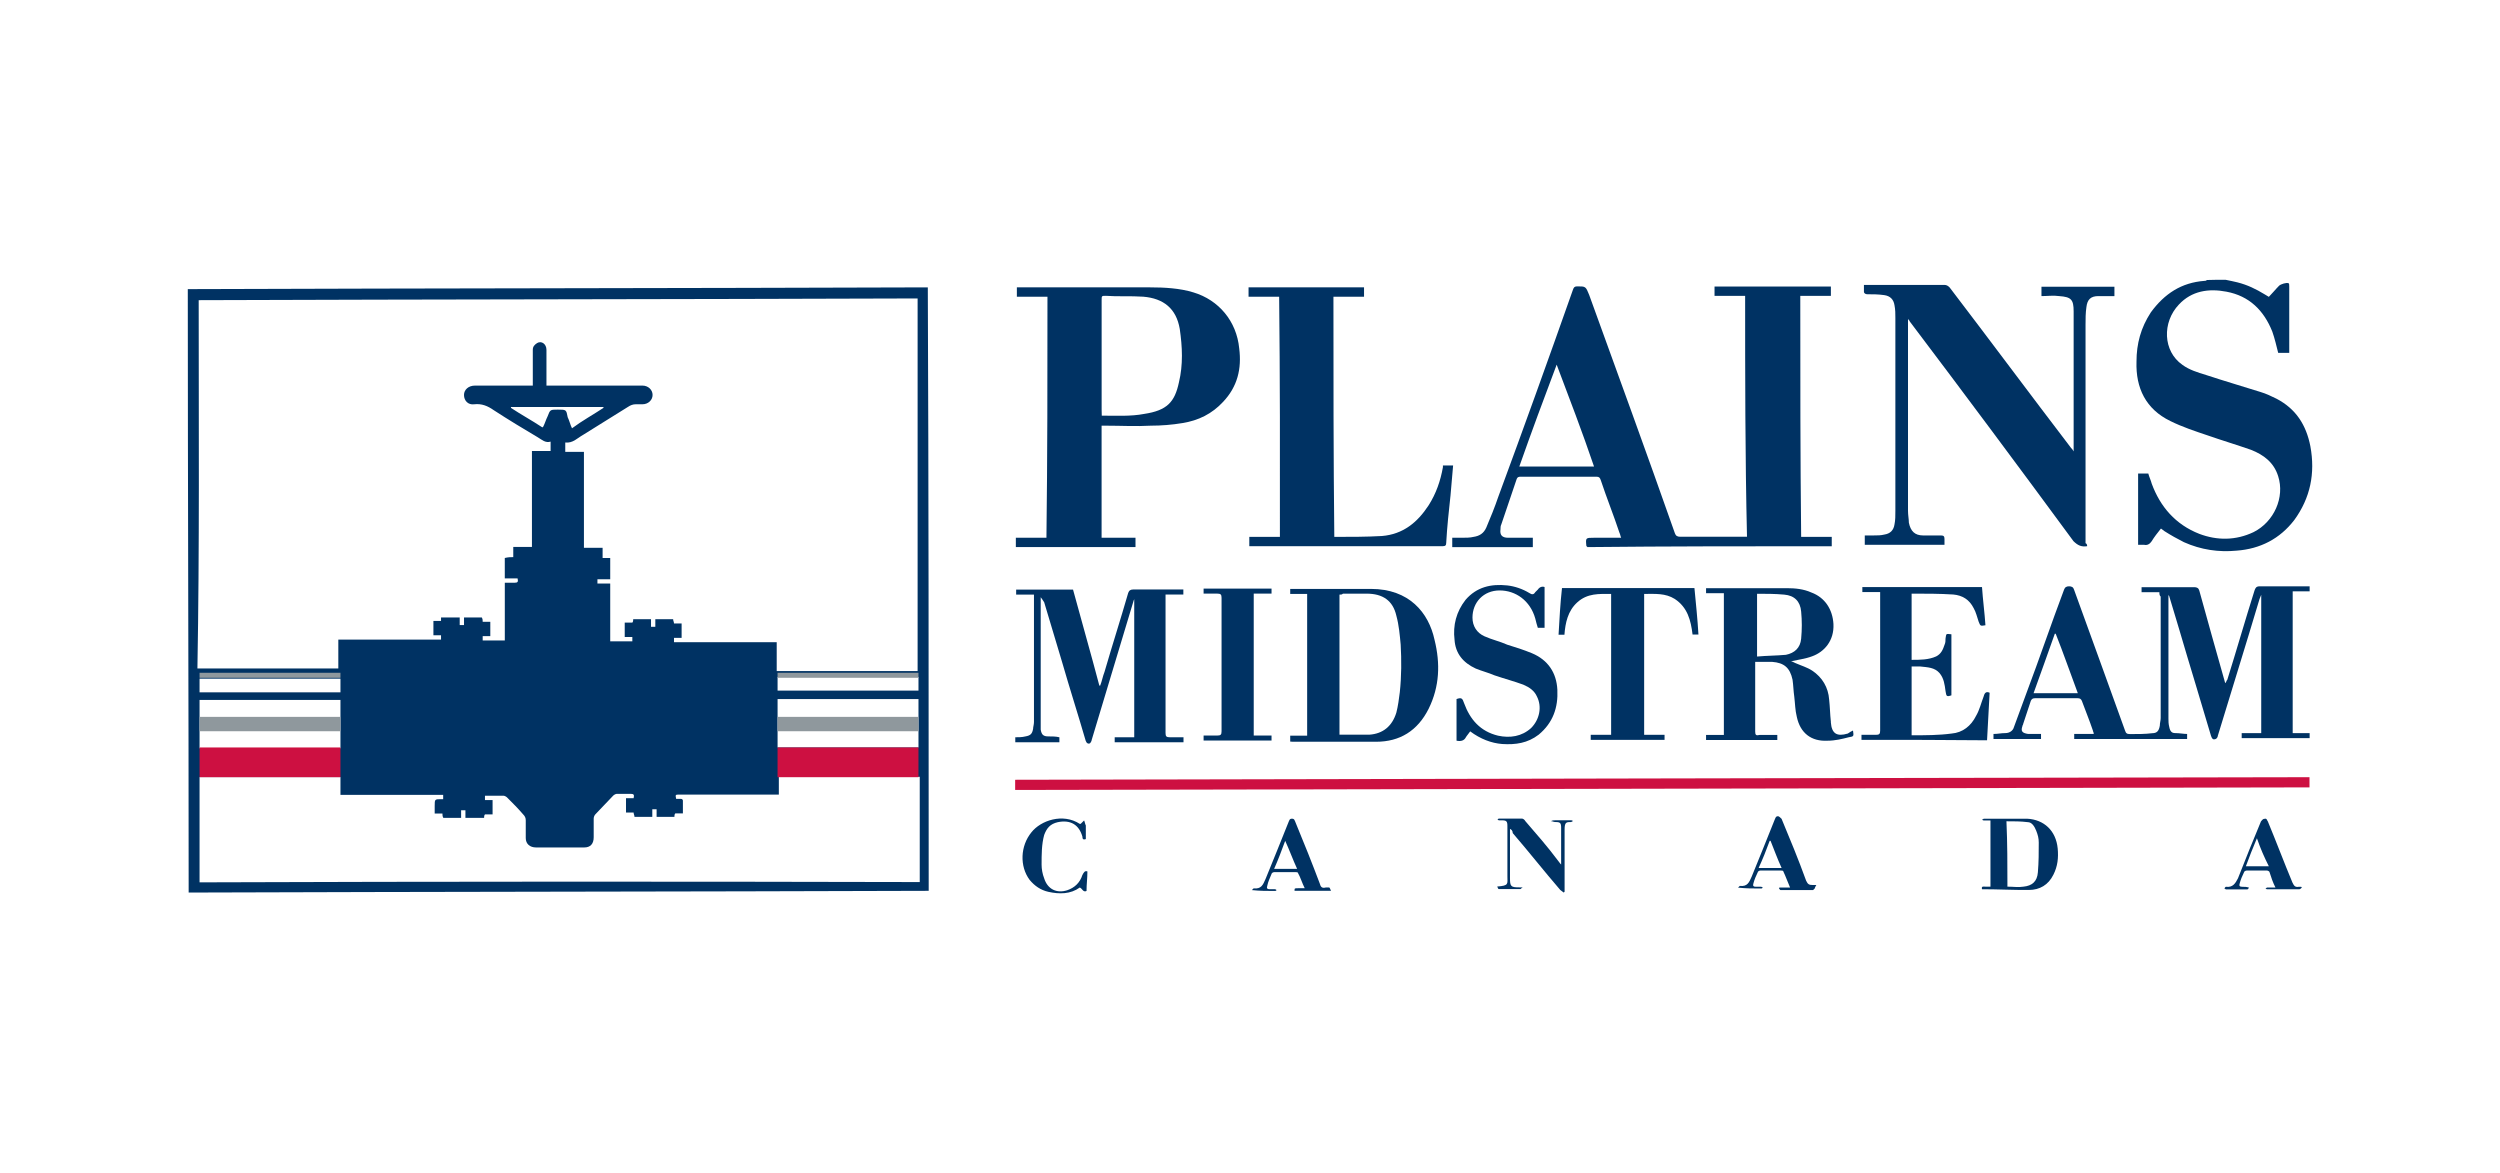 <?xml version="1.0" encoding="utf-8"?>
<!-- Generator: Adobe Illustrator 24.2.1, SVG Export Plug-In . SVG Version: 6.00 Build 0)  -->
<svg version="1.1" id="Layer_1" xmlns="http://www.w3.org/2000/svg" xmlns:xlink="http://www.w3.org/1999/xlink" x="0px" y="0px"
	 width="130px" height="61px" viewBox="0 0 130 61" style="enable-background:new 0 0 130 61;" xml:space="preserve">
<style type="text/css">
	.st0{fill:#003263;}
	.st1{fill:#CD1041;}
	.st2{fill:#8F989D;}
	.st3{fill:none;}
</style>
<g>
	<g>
		<path class="st0" d="M48.246,14.944c-0.09,0-0.179,0-0.261,0c-12.623,0.045-25.291,0.045-37.959,0.09c-0.09,0-0.179,0-0.261,0
			c0,10.457,0.045,20.922,0.045,31.379c12.84-0.045,25.687-0.045,38.482-0.09C48.291,35.865,48.291,25.408,48.246,14.944z
			 M47.761,35.91c-2.428,0-4.9,0-7.327,0c0-0.224,0-0.441,0-0.71c2.428,0,4.855,0,7.327,0C47.761,35.425,47.761,35.649,47.761,35.91
			z M47.761,38.868c-2.428,0-4.9,0-7.327,0c0-0.837,0-1.681,0-2.517c2.428,0,4.855,0,7.327,0
			C47.761,37.187,47.761,38.031,47.761,38.868z M10.332,15.609c12.444-0.045,24.895-0.045,37.384-0.09c0,6.446,0,12.929,0,19.375
			c-2.428,0-4.855,0-7.327,0c0-0.486,0-0.971,0-1.501c-1.763,0-3.533,0-5.341,0c0-0.09,0-0.134,0-0.224c0.134,0,0.261,0,0.396,0
			c0-0.261,0-0.53,0-0.747c-0.134,0-0.261,0-0.396,0c0-0.09-0.045-0.134-0.045-0.224c-0.306,0-0.62,0-0.926,0
			c0,0.134,0,0.261,0,0.396c-0.09,0-0.134,0-0.224,0c0-0.134,0-0.261,0-0.396c-0.306,0-0.62,0-0.926,0c0,0.045,0,0.134-0.045,0.179
			c-0.134,0-0.261,0-0.396,0c0,0.261,0,0.486,0,0.747c0.134,0,0.261,0,0.396,0c0,0.09,0,0.134,0,0.224c-0.396,0-0.747,0-1.15,0
			c0-1.016,0-1.987,0-3.003c-0.224,0-0.441,0-0.665,0c0-0.09,0-0.134,0-0.224c0.224,0,0.441,0,0.665,0c0-0.351,0-0.71,0-1.105
			c-0.134,0-0.261,0-0.396,0c0-0.179,0-0.351,0-0.53c-0.306,0-0.62,0-0.971,0c0-1.681,0-3.309,0-4.99c-0.306,0-0.665,0-0.971,0
			c0-0.179,0-0.306,0-0.486c0.396,0.045,0.62-0.224,0.926-0.396c0.792-0.486,1.546-0.971,2.338-1.457
			c0.134-0.09,0.261-0.134,0.396-0.134c0.134,0,0.224,0,0.351,0c0.306,0,0.53-0.224,0.53-0.486c0-0.261-0.224-0.486-0.53-0.486
			c-1.591,0-3.174,0-4.765,0c-0.09,0-0.134,0-0.224,0c0-0.09,0-0.179,0-0.224c0-0.53,0-1.105,0-1.636
			c0-0.306-0.261-0.486-0.486-0.351c-0.134,0.09-0.224,0.179-0.224,0.351c0,0.53,0,1.105,0,1.636c0,0.045,0,0.134,0,0.224
			c-0.09,0-0.134,0-0.224,0c-0.926,0-1.852,0-2.779,0c-0.351,0-0.575,0.224-0.575,0.486c0,0.306,0.224,0.53,0.53,0.486
			c0.396-0.045,0.71,0.09,1.016,0.306c0.747,0.486,1.546,0.971,2.293,1.412c0.224,0.134,0.396,0.306,0.665,0.224
			c0,0.179,0,0.306,0,0.486c-0.306,0-0.62,0-0.971,0c0,1.681,0,3.309,0,4.99c-0.306,0-0.62,0-0.971,0c0,0.179,0,0.351,0,0.53
			c-0.134,0-0.261,0-0.441,0.045c0,0.351,0,0.71,0,1.061c0.224,0,0.441,0,0.665,0c0.045,0.179,0,0.224-0.134,0.224
			c-0.179,0-0.306,0-0.53,0c0,1.016,0,1.987,0,3.003c-0.396,0-0.747,0-1.15,0c0-0.045,0-0.134,0-0.224c0.134,0,0.261,0,0.396,0
			c0-0.261,0-0.486,0-0.747c-0.134,0-0.261,0-0.396,0c0-0.09,0-0.134-0.045-0.224c-0.306,0-0.62,0-0.926,0c0,0.134,0,0.261,0,0.396
			c-0.09,0-0.134,0-0.224,0c0-0.134,0-0.261,0-0.396c-0.306,0-0.62,0-0.971,0c0,0.045,0,0.134,0,0.179c-0.134,0-0.261,0-0.396,0
			c0,0.261,0,0.486,0,0.747c0.134,0,0.261,0,0.396,0c0,0.09,0,0.134,0,0.224c-1.763,0-3.533,0-5.341,0c0,0.53,0,1.016,0,1.501
			c-2.472,0-4.9,0-7.327,0C10.377,28.493,10.332,22.055,10.332,15.609z M29.005,21.3c-0.396,0-0.396,0-0.53,0.351
			c-0.09,0.179-0.134,0.351-0.224,0.53c0,0,0,0-0.045,0.045c-0.53-0.351-1.105-0.665-1.636-1.016v-0.045c1.591,0,3.219,0,4.81,0
			v0.045c-0.53,0.351-1.105,0.665-1.636,1.061c-0.09-0.179-0.134-0.396-0.224-0.575C29.446,21.3,29.446,21.3,29.005,21.3z
			 M10.377,35.29c2.428,0,4.9,0,7.327,0c0,0.224,0,0.441,0,0.71c-2.428,0-4.9,0-7.327,0C10.377,35.731,10.377,35.514,10.377,35.29z
			 M10.377,36.396c2.472,0,4.9,0,7.327,0c0,0.837,0,1.681,0,2.517c-2.428,0-4.855,0-7.327,0
			C10.377,38.114,10.377,37.277,10.377,36.396z M10.377,45.882c0-1.808,0-3.66,0-5.475c2.428,0,4.9,0,7.327,0
			c0,0.306,0,0.62,0,0.926c1.763,0,3.533,0,5.341,0c0,0.09,0,0.134,0,0.224c-0.045,0-0.045,0-0.09,0c-0.351,0-0.351,0-0.351,0.351
			c0,0.134,0,0.261,0,0.396c0.09,0,0.134,0,0.179,0s0.134,0,0.224,0c0,0.09,0,0.134,0.045,0.224c0.306,0,0.62,0,0.926,0
			c0-0.134,0-0.261,0-0.396c0.09,0,0.134,0,0.224,0c0,0.134,0,0.261,0,0.396c0.306,0,0.62,0,0.971,0c0-0.045,0-0.134,0.045-0.179
			c0.134,0,0.224,0,0.396,0c0-0.261,0-0.486,0-0.747c-0.134,0-0.261,0-0.396,0c0-0.09,0-0.134,0-0.224c0.306,0,0.62,0,0.971,0
			c0.045,0,0.134,0.045,0.179,0.09c0.306,0.306,0.575,0.575,0.837,0.881c0.09,0.09,0.134,0.179,0.134,0.306c0,0.306,0,0.62,0,0.926
			c0,0.306,0.224,0.486,0.53,0.486c0.837,0,1.681,0,2.517,0c0.306,0,0.486-0.179,0.486-0.53c0-0.306,0-0.665,0-0.971
			c0-0.09,0.045-0.179,0.09-0.224c0.306-0.306,0.62-0.665,0.926-0.971c0.045-0.045,0.134-0.09,0.179-0.09c0.261,0,0.486,0,0.747,0
			c0.134,0,0.179,0.045,0.134,0.224c-0.134,0-0.261,0-0.396,0c0,0.261,0,0.486,0,0.747c0.134,0,0.261,0,0.396,0
			c0,0.09,0.045,0.134,0.045,0.224c0.306,0,0.62,0,0.926,0c0-0.134,0-0.261,0-0.396c0.09,0,0.134,0,0.224,0c0,0.134,0,0.261,0,0.396
			c0.306,0,0.62,0,0.926,0c0-0.045,0-0.134,0.045-0.179c0.134,0,0.261,0,0.396,0c0-0.224,0-0.441,0-0.665
			c0-0.045-0.045-0.09-0.09-0.09c-0.09,0-0.179,0-0.261,0c-0.045-0.224-0.045-0.224,0.179-0.224c1.636,0,3.264,0,4.9,0
			c0.09,0,0.134,0,0.261,0c0-0.306,0-0.62,0-0.926c2.472,0,4.9,0,7.327,0c0,1.808,0,3.623,0,5.475
			C35.317,45.837,22.866,45.837,10.377,45.882z"/>
		<path class="st0" d="M115.724,14.548c0.224,0.045,0.441,0.09,0.62,0.134c0.53,0.134,0.971,0.351,1.412,0.62
			c0.09,0.045,0.134,0.09,0.224,0.134c0.179-0.179,0.351-0.396,0.53-0.575c0.09-0.09,0.396-0.179,0.486-0.134
			c0.045,0,0.045,0.09,0.045,0.179c0,0.792,0,1.546,0,2.338c0,0.306,0,0.62,0,0.926c0,0.045,0,0.134,0,0.179
			c-0.224,0-0.396,0-0.575,0c-0.09-0.351-0.179-0.747-0.306-1.105c-0.441-1.105-1.195-1.852-2.383-2.076
			c-0.926-0.179-1.808-0.045-2.472,0.665c-0.881,0.926-0.837,2.428,0.179,3.137c0.351,0.261,0.792,0.396,1.232,0.53
			c0.926,0.306,1.852,0.575,2.823,0.881c0.306,0.09,0.575,0.224,0.837,0.351c1.016,0.53,1.546,1.367,1.763,2.472
			c0.261,1.412,0,2.689-0.837,3.839c-0.747,0.971-1.763,1.501-3.003,1.591c-0.926,0.09-1.852-0.045-2.734-0.441
			c-0.351-0.179-0.665-0.351-1.016-0.575c-0.045-0.045-0.134-0.09-0.179-0.134c-0.179,0.224-0.351,0.441-0.486,0.665
			c-0.09,0.134-0.224,0.224-0.396,0.179c-0.09,0-0.179,0-0.306,0c0-1.232,0-2.472,0-3.705c0.179,0,0.351,0,0.53,0
			c0.045,0.179,0.134,0.351,0.179,0.53c0.441,1.195,1.232,2.121,2.472,2.607c0.926,0.351,1.897,0.351,2.823-0.09
			c1.061-0.53,1.636-1.808,1.277-2.913c-0.224-0.71-0.747-1.105-1.412-1.367c-0.747-0.261-1.501-0.486-2.248-0.747
			c-0.665-0.224-1.322-0.441-1.942-0.747c-1.277-0.62-1.808-1.718-1.763-3.092c0-0.926,0.224-1.763,0.747-2.562
			c0.71-0.971,1.591-1.546,2.779-1.636c0.045,0,0.09,0,0.134-0.045C115.112,14.548,115.418,14.548,115.724,14.548z"/>
		<path class="st0" d="M90.747,15.384c-0.53,0-1.061,0-1.591,0c0-0.179,0-0.306,0-0.486c1.987,0,4.018,0,6.05,0
			c0,0.134,0,0.306,0,0.486c-0.53,0-1.061,0-1.591,0c0,4.19,0,8.343,0.045,12.534c0.53,0,1.061,0,1.591,0c0,0.179,0,0.306,0,0.486
			c-4.235,0-8.515,0-12.713,0.045c0-0.045-0.045-0.045-0.045-0.045c-0.045-0.441-0.045-0.441,0.396-0.441s0.926,0,1.412,0
			c-0.045-0.09-0.045-0.179-0.09-0.261c-0.306-0.926-0.665-1.808-0.971-2.734c-0.045-0.134-0.09-0.179-0.224-0.179
			c-1.322,0-2.652,0-3.929,0c-0.09,0-0.179,0-0.224,0.134c-0.261,0.792-0.53,1.546-0.792,2.338c-0.045,0.09-0.045,0.179-0.045,0.261
			c-0.045,0.306,0.09,0.441,0.396,0.441c0.351,0,0.71,0,1.061,0c0.045,0,0.134,0,0.224,0c0,0.179,0,0.306,0,0.486
			c-1.412,0-2.779,0-4.19,0c0-0.134,0-0.306,0-0.486c0.179,0,0.351,0,0.486,0c0.224,0,0.441,0,0.62-0.045
			c0.306-0.045,0.53-0.179,0.665-0.486c0.224-0.53,0.441-1.061,0.62-1.591c1.322-3.578,2.607-7.148,3.884-10.771
			c0.045-0.134,0.09-0.179,0.224-0.179c0.441,0,0.441,0,0.62,0.441c1.501,4.145,3.003,8.254,4.459,12.399
			c0.045,0.134,0.134,0.179,0.261,0.179c1.105,0,2.166,0,3.264,0c0.045,0,0.134,0,0.224,0
			C90.747,23.728,90.747,19.537,90.747,15.384z M80.947,18.962C80.947,18.962,80.902,18.962,80.947,18.962
			c-0.665,1.763-1.322,3.533-1.942,5.296c1.322,0,2.607,0,3.884,0C82.276,22.45,81.612,20.725,80.947,18.962z"/>
		<path class="st0" d="M54.468,15.429c-0.53,0-1.061,0-1.591,0c0-0.179,0-0.306,0-0.486c0.045,0,0.134,0,0.179,0
			c2.248,0,4.504,0,6.752,0c0.747,0,1.546,0.045,2.248,0.261c1.322,0.396,2.248,1.501,2.383,2.913
			c0.134,1.061-0.09,1.987-0.837,2.779c-0.575,0.62-1.277,0.971-2.121,1.105c-0.53,0.09-1.105,0.134-1.636,0.134
			c-0.792,0.045-1.546,0-2.338,0c-0.045,0-0.134,0-0.224,0c0,1.942,0,3.884,0,5.826c0.575,0,1.195,0,1.763,0
			c0,0.179,0,0.306,0,0.486c-2.076,0-4.145,0-6.222,0c0-0.134,0-0.306,0-0.486c0.53,0,1.061,0,1.591,0
			C54.468,23.772,54.468,19.627,54.468,15.429z M57.292,21.614c0.747,0,1.501,0.045,2.203-0.09c1.195-0.179,1.591-0.62,1.808-1.636
			c0.224-0.926,0.179-1.852,0.045-2.779c-0.179-1.061-0.837-1.591-1.897-1.681c-0.665-0.045-1.322,0-1.942-0.045
			c-0.224,0-0.224,0-0.224,0.224c0,1.897,0,3.794,0,5.692C57.292,21.435,57.292,21.479,57.292,21.614z"/>
		<path class="st0" d="M108.531,28.403c-0.306,0.045-0.486-0.045-0.71-0.261c-2.823-3.839-5.647-7.634-8.515-11.428
			c0-0.045-0.045-0.045-0.09-0.134c0,0.09,0,0.134,0,0.179c0,3.264,0,6.528,0,9.8c0,0.224,0.045,0.441,0.045,0.62
			c0.09,0.441,0.306,0.665,0.747,0.665c0.306,0,0.62,0,0.926,0c0.134,0,0.179,0.045,0.179,0.179c0,0.09,0,0.179,0,0.306
			c-1.367,0-2.779,0-4.145,0c0-0.134,0-0.306,0-0.486c0.179,0,0.306,0,0.486,0c0.179,0,0.351,0,0.53-0.045
			c0.306-0.045,0.485-0.224,0.53-0.53c0.045-0.224,0.045-0.441,0.045-0.71c0-3.354,0-6.663,0-10.016c0-0.224,0-0.441-0.045-0.665
			c-0.045-0.306-0.224-0.486-0.53-0.53c-0.306-0.045-0.62-0.045-0.881-0.045c-0.09,0-0.179-0.045-0.179-0.134s0-0.224,0-0.351
			c0.09,0,0.134,0,0.179,0c1.322,0,2.689,0,4.019,0c0.09,0,0.179,0.045,0.261,0.134c2.121,2.779,4.19,5.565,6.312,8.343
			c0.045,0.045,0.09,0.09,0.134,0.179c0-0.134,0-0.179,0-0.224c0-2.338,0-4.721,0-7.059c0-0.62-0.134-0.747-0.747-0.792
			c-0.306-0.045-0.62,0-0.926,0c0-0.179,0-0.306,0-0.486c1.277,0,2.517,0,3.794,0c0,0.134,0,0.306,0,0.486c-0.134,0-0.224,0-0.351,0
			c-0.179,0-0.306,0-0.486,0c-0.396,0-0.575,0.179-0.62,0.575c-0.045,0.306-0.045,0.62-0.045,0.926c0,3.794,0,7.589,0,11.346
			C108.531,28.276,108.531,28.366,108.531,28.403z"/>
		<path class="st0" d="M66.516,15.429c-0.53,0-1.061,0-1.591,0c0-0.179,0-0.306,0-0.486c1.987,0,4.018,0,6.005,0
			c0,0.134,0,0.306,0,0.486c-0.53,0-1.061,0-1.591,0c0,4.19,0,8.343,0.045,12.489h0.045c0.792,0,1.636,0,2.428-0.045
			c1.105-0.09,1.852-0.71,2.428-1.591c0.396-0.62,0.62-1.277,0.747-1.987c0-0.045,0-0.045,0-0.09c0.179,0,0.351,0,0.53,0
			c-0.045,0.53-0.09,1.016-0.134,1.546c-0.09,0.837-0.179,1.636-0.224,2.472c0,0.134-0.045,0.179-0.179,0.179
			c-3.309,0-6.618,0-9.927,0c-0.045,0-0.09,0-0.134,0c0-0.134,0-0.306,0-0.486c0.53,0,1.061,0,1.591,0
			C66.561,23.772,66.561,19.582,66.516,15.429z"/>
		<path class="st0" d="M112.288,30.794c-0.306,0-0.62,0-0.926,0c0-0.09,0-0.179,0-0.261c0.09,0,0.134,0,0.179,0
			c0.837,0,1.681,0,2.562,0c0.134,0,0.224,0.045,0.261,0.179c0.441,1.591,0.881,3.174,1.322,4.721c0,0,0,0.045,0.045,0.09
			c0.045-0.09,0.045-0.134,0.09-0.179c0.485-1.546,0.926-3.092,1.412-4.631c0.045-0.134,0.09-0.224,0.261-0.224
			c0.792,0,1.591,0,2.383,0c0.045,0,0.134,0,0.224,0c0,0.09,0,0.179,0,0.261c-0.306,0-0.575,0-0.881,0c0,2.472,0,4.9,0,7.372
			c0.306,0,0.575,0,0.881,0c0,0.09,0,0.179,0,0.261c-1.195,0-2.338,0-3.533,0c0-0.09,0-0.179,0-0.261c0.351,0,0.665,0,1.016,0
			c0-2.428,0-4.81,0-7.193l0,0c-0.045,0.09-0.045,0.134-0.09,0.224c-0.71,2.383-1.457,4.765-2.166,7.103
			c0,0.09-0.09,0.179-0.134,0.179c-0.134,0.045-0.179-0.045-0.224-0.179c-0.53-1.808-1.105-3.66-1.636-5.475
			c-0.179-0.575-0.351-1.195-0.53-1.763c0-0.045-0.045-0.045-0.045-0.09c0,0.045,0,0.09,0,0.134c0,2.121,0,4.19,0,6.312
			c0,0.134,0,0.261,0.045,0.441c0.045,0.224,0.134,0.306,0.306,0.306c0.224,0,0.441,0.045,0.62,0.045c0,0.09,0,0.179,0,0.261
			c-1.942,0-3.884,0-5.871,0c0-0.09,0-0.179,0-0.261c0.351,0,0.665,0,1.016,0c0-0.09-0.045-0.134-0.045-0.179
			c-0.179-0.53-0.396-1.061-0.575-1.546c-0.045-0.09-0.09-0.134-0.224-0.134c-0.747,0-1.457,0-2.203,0
			c-0.134,0-0.179,0.045-0.224,0.134c-0.134,0.396-0.261,0.792-0.396,1.195c0,0.045-0.045,0.09-0.045,0.134
			c-0.09,0.261,0,0.351,0.306,0.396c0.224,0,0.441,0,0.665,0c0,0.09,0,0.179,0,0.261c-0.837,0-1.636,0-2.472,0
			c0-0.09,0-0.179,0-0.261c0.224,0,0.396-0.045,0.62-0.045s0.396-0.134,0.441-0.306c0.224-0.62,0.441-1.195,0.665-1.808
			c0.665-1.763,1.277-3.578,1.942-5.341c0.045-0.134,0.134-0.179,0.261-0.179c0.134,0,0.224,0.045,0.261,0.179
			c0.881,2.428,1.763,4.855,2.652,7.327c0.045,0.134,0.09,0.179,0.261,0.179c0.396,0,0.792,0,1.15-0.045
			c0.261,0,0.351-0.134,0.396-0.396c0-0.134,0.045-0.261,0.045-0.396c0-2.121,0-4.235,0-6.312
			C112.288,30.965,112.288,30.876,112.288,30.794z M108.046,36.045c-0.396-1.061-0.747-2.076-1.15-3.092h-0.045
			c-0.351,1.016-0.747,2.076-1.105,3.092C106.544,36.045,107.254,36.045,108.046,36.045z"/>
		<path class="st1" d="M120.094,40.414c0,0.179,0,0.351,0,0.53c-22.423,0.045-44.883,0.09-67.306,0.134c0-0.179,0-0.351,0-0.53
			C75.211,40.496,97.678,40.459,120.094,40.414z"/>
		<path class="st0" d="M54.117,31.055c0,0.045,0,0.09,0,0.179c0,2.076,0,4.145,0,6.267c0,0.134,0,0.261,0,0.441
			c0.045,0.261,0.134,0.351,0.396,0.351c0.179,0,0.396,0,0.575,0.045c0,0.09,0,0.179,0,0.261c-0.747,0-1.546,0-2.293,0
			c0-0.09,0-0.179,0-0.261c0.179,0,0.351,0,0.53-0.045c0.261-0.045,0.351-0.134,0.396-0.396c0-0.09,0.045-0.224,0.045-0.351
			c0-2.166,0-4.28,0-6.446c0-0.045,0-0.134,0-0.179c-0.306,0-0.62,0-0.926,0c0-0.09,0-0.179,0-0.261c0.971,0,1.942,0,2.958,0
			c0.441,1.636,0.926,3.309,1.367,4.99h0.045c0.09-0.224,0.134-0.486,0.224-0.71c0.396-1.367,0.837-2.734,1.232-4.108
			c0.045-0.134,0.134-0.179,0.261-0.179c0.792,0,1.591,0,2.383,0c0.045,0,0.134,0,0.224,0c0,0.09,0,0.179,0,0.261
			c-0.306,0-0.62,0-0.926,0c0,0.09,0,0.134,0,0.224c0,2.338,0,4.631,0,6.976c0,0.179,0.045,0.224,0.224,0.224
			c0.224,0,0.486,0,0.71,0c0,0.09,0,0.179,0,0.261c-1.195,0-2.383,0-3.578,0c0-0.09,0-0.179,0-0.261c0.351,0,0.665,0,1.016,0
			c0-2.428,0-4.81,0-7.193l0,0c0,0.045-0.045,0.09-0.045,0.134c-0.71,2.383-1.457,4.81-2.166,7.193c0,0.045-0.045,0.134-0.09,0.179
			c-0.09,0.045-0.179,0-0.224-0.134c-0.396-1.367-0.837-2.734-1.232-4.108c-0.306-1.016-0.62-2.076-0.926-3.092
			C54.207,31.19,54.162,31.1,54.117,31.055C54.162,31.055,54.162,31.055,54.117,31.055z"/>
		<path class="st0" d="M96.356,37.987c0.045,0.306,0.045,0.306-0.224,0.351c-0.351,0.09-0.71,0.179-1.105,0.179
			c-0.837,0.045-1.412-0.396-1.591-1.232c-0.09-0.351-0.09-0.71-0.134-1.061c-0.045-0.306-0.045-0.575-0.09-0.881
			c-0.134-0.62-0.441-0.881-1.061-0.926c-0.261,0-0.575,0-0.881,0c0,0.045,0,0.134,0,0.179c0,1.15,0,2.293,0,3.443
			c0,0.179,0.045,0.224,0.224,0.179c0.306,0,0.62,0,0.926,0c0,0.09,0,0.179,0,0.261c-1.232,0-2.472,0-3.705,0
			c0-0.09,0-0.179,0-0.261c0.306,0,0.62,0,0.926,0c0-2.472,0-4.9,0-7.372c-0.306,0-0.62,0-0.926,0c0-0.09,0-0.179,0-0.261
			c0.045,0,0.09,0,0.134,0c1.367,0,2.689,0,4.063,0c0.441,0,0.881,0.045,1.277,0.224c0.71,0.261,1.105,0.881,1.15,1.636
			c0.045,0.881-0.485,1.457-1.105,1.681c-0.351,0.134-0.747,0.179-1.105,0.261c0.045,0,0.134,0.045,0.224,0.09
			c0.306,0.134,0.62,0.224,0.881,0.396c0.53,0.351,0.837,0.881,0.881,1.501c0.045,0.396,0.045,0.747,0.09,1.15v0.045
			c0.045,0.575,0.306,0.747,0.881,0.575C96.177,38.076,96.267,38.031,96.356,37.987z M91.367,30.876c0,1.105,0,2.166,0,3.264
			c0.486-0.045,1.016-0.045,1.501-0.09c0.441-0.09,0.747-0.351,0.792-0.837c0.045-0.486,0.045-0.926,0-1.412
			c-0.045-0.53-0.351-0.837-0.881-0.881C92.293,30.876,91.852,30.876,91.367,30.876z"/>
		<path class="st0" d="M67.091,38.562c0-0.09,0-0.179,0-0.306c0.306,0,0.575,0,0.881,0c0-2.472,0-4.9,0-7.372
			c-0.306,0-0.575,0-0.881,0c0-0.09,0-0.179,0-0.261c0.045,0,0.09,0,0.134,0c1.367,0,2.689,0,4.063,0
			c1.987,0,3.003,1.232,3.309,2.652c0.306,1.232,0.261,2.428-0.306,3.578c-0.575,1.15-1.501,1.718-2.734,1.718
			c-1.457,0-2.913,0-4.325,0C67.136,38.562,67.136,38.562,67.091,38.562z M69.653,30.921c0,2.472,0,4.855,0,7.283
			c0.045,0,0.045,0,0.045,0c0.486,0,1.016,0,1.501,0c0.71-0.045,1.195-0.441,1.412-1.15c0.09-0.351,0.134-0.71,0.179-1.061
			c0.09-0.837,0.09-1.681,0.045-2.472c-0.045-0.486-0.09-1.016-0.224-1.501c-0.179-0.792-0.71-1.15-1.546-1.15
			c-0.396,0-0.837,0-1.232,0C69.78,30.921,69.743,30.921,69.653,30.921z"/>
		<path class="st0" d="M96.797,38.472c0-0.09,0-0.179,0-0.261c0.261,0,0.486,0,0.747,0c0.179,0,0.224-0.045,0.224-0.224
			c0-2.338,0-4.631,0-6.976c0-0.045,0-0.134,0-0.224c-0.306,0-0.62,0-0.926,0c0-0.09,0-0.179,0-0.261c2.076,0,4.145,0,6.222,0
			c0.045,0.665,0.134,1.322,0.179,1.987c-0.261,0.045-0.261,0.045-0.351-0.179c-0.09-0.261-0.134-0.486-0.261-0.71
			c-0.224-0.441-0.575-0.665-1.061-0.71c-0.71-0.045-1.412-0.045-2.166-0.045c0,1.15,0,2.293,0,3.443c0.441,0,0.881,0,1.277-0.179
			c0.261-0.134,0.351-0.351,0.441-0.62c0.045-0.09,0.045-0.224,0.045-0.306c0.045-0.261,0-0.261,0.306-0.224
			c0,1.061,0,2.121,0,3.174c-0.261,0.09-0.261,0.045-0.306-0.224c-0.045-0.351-0.09-0.665-0.306-0.926
			c-0.261-0.306-0.62-0.306-1.016-0.351c-0.134,0-0.306,0-0.441,0c0,1.195,0,2.383,0,3.578h0.045c0.665,0,1.367,0,2.032-0.09
			c0.575-0.045,1.016-0.396,1.277-0.926c0.179-0.306,0.261-0.665,0.396-1.016c0.045-0.179,0.134-0.261,0.306-0.179
			c-0.045,0.792-0.09,1.636-0.134,2.472C101.166,38.472,99,38.472,96.797,38.472z"/>
		<path class="st0" d="M88.319,32.997c-0.134,0-0.224,0-0.306,0c-0.09-0.747-0.261-1.412-0.926-1.852
			c-0.486-0.306-1.016-0.261-1.591-0.261c0,2.472,0,4.9,0,7.327c0.351,0,0.71,0,1.061,0c0,0.09,0,0.179,0,0.261
			c-1.277,0-2.562,0-3.839,0c0-0.09,0-0.179,0-0.261c0.351,0,0.71,0,1.061,0c0-2.472,0-4.9,0-7.327c-0.62,0-1.232-0.045-1.763,0.441
			c-0.486,0.441-0.62,1.061-0.665,1.681c-0.09,0-0.224,0-0.306,0c0.045-0.792,0.09-1.636,0.179-2.428c2.293,0,4.594,0,6.887,0
			C88.185,31.361,88.274,32.205,88.319,32.997z"/>
		<path class="st0" d="M76.45,38.031c-0.09,0.134-0.179,0.224-0.224,0.306c-0.09,0.179-0.261,0.224-0.486,0.179
			c0-0.71,0-1.412,0-2.166c0.261-0.09,0.306-0.045,0.396,0.224c0.306,0.837,0.837,1.457,1.763,1.681
			c0.62,0.134,1.232,0.045,1.718-0.396c0.441-0.441,0.575-1.105,0.306-1.636c-0.134-0.306-0.396-0.486-0.71-0.62
			c-0.486-0.179-0.971-0.306-1.501-0.486c-0.306-0.134-0.665-0.224-0.971-0.351c-0.665-0.306-1.061-0.792-1.105-1.501
			c-0.09-0.747,0.09-1.457,0.575-2.076c0.575-0.665,1.322-0.837,2.166-0.747c0.396,0.045,0.792,0.179,1.15,0.396
			c0.134,0.09,0.224,0.09,0.306-0.045c0.045-0.045,0.09-0.09,0.134-0.134c0.09-0.134,0.224-0.179,0.351-0.134
			c0,0.71,0,1.412,0,2.121c-0.134,0-0.224,0-0.351,0c-0.045-0.134-0.09-0.306-0.134-0.486c-0.261-0.926-1.016-1.457-1.852-1.457
			s-1.412,0.62-1.412,1.412c0,0.441,0.224,0.792,0.62,0.971c0.396,0.179,0.792,0.261,1.195,0.441
			c0.441,0.134,0.837,0.261,1.277,0.441c0.837,0.351,1.277,1.016,1.322,1.897c0.045,0.926-0.224,1.718-0.971,2.338
			c-0.575,0.441-1.195,0.53-1.897,0.486C77.548,38.644,76.981,38.427,76.45,38.031z"/>
		<path class="st0" d="M65.194,38.248c0.306,0,0.62,0,0.926,0c0,0.09,0,0.179,0,0.261c-1.195,0-2.338,0-3.533,0
			c0-0.09,0-0.179,0-0.261c0.224,0,0.486,0,0.71,0c0.179,0,0.224-0.045,0.224-0.224c0-2.293,0-4.631,0-6.932
			c0-0.179-0.045-0.224-0.224-0.224c-0.224,0-0.486,0-0.71,0c0-0.09,0-0.179,0-0.261c1.195,0,2.338,0,3.533,0
			c0,0.09,0,0.179,0,0.261c-0.306,0-0.62,0-0.926,0C65.194,33.348,65.194,35.776,65.194,38.248z"/>
		<path class="st0" d="M103.064,46.24c-0.045-0.179,0.09-0.134,0.179-0.134c0.09,0,0.179,0,0.261,0c0-1.15,0-2.293,0-3.443
			c-0.09,0-0.224,0-0.351,0c-0.045,0-0.09-0.045-0.09-0.045c0.045,0,0.09-0.045,0.09-0.045c0.224,0,0.396,0,0.62,0
			c0.53,0,1.105,0,1.636,0c0.881,0.045,1.501,0.62,1.591,1.546c0.045,0.486,0,0.926-0.224,1.367c-0.261,0.53-0.71,0.792-1.277,0.792
			C104.692,46.285,103.9,46.24,103.064,46.24z M104.386,46.106c0.306,0,0.575,0.045,0.837,0c0.441-0.045,0.71-0.261,0.747-0.747
			c0.045-0.53,0.045-1.061,0.045-1.546c0-0.224-0.045-0.396-0.134-0.62c-0.09-0.224-0.224-0.441-0.441-0.441
			c-0.351-0.045-0.71-0.045-1.105-0.045C104.386,43.857,104.386,44.955,104.386,46.106z"/>
		<path class="st0" d="M78.519,43.103c0,0.09,0,0.179,0,0.261c0,0.747,0,1.546,0,2.293c0,0.441,0.045,0.486,0.486,0.486
			c0.045,0,0.09,0,0.179,0c-0.09,0.045-0.09,0.09-0.134,0.09c-0.351,0-0.747,0-1.105,0c-0.045,0-0.045-0.045-0.09-0.134
			c0.62-0.045,0.53-0.134,0.53-0.53c0-0.881,0-1.718,0-2.607c0-0.261-0.045-0.306-0.306-0.306c-0.045,0-0.09,0-0.134,0
			s-0.045-0.045-0.09-0.045c0.045,0,0.045-0.045,0.09-0.045c0.396,0,0.792,0,1.195,0c0.045,0,0.134,0.045,0.179,0.134
			c0.575,0.665,1.15,1.322,1.681,2.032c0.045,0.045,0.09,0.134,0.179,0.224c0-0.09,0-0.179,0-0.224c0-0.575,0-1.15,0-1.681
			c0-0.261-0.045-0.306-0.306-0.306c-0.09,0-0.134-0.045-0.224-0.045c0.09-0.045,0.134-0.045,0.224-0.045c0.261,0,0.575,0,0.837,0
			c0.045,0,0.09,0.045,0.09,0.045c-0.045,0-0.09,0.045-0.09,0.045c-0.261,0-0.351,0-0.351,0.396c0,1.016,0,1.987,0,3.003
			c0,0.09,0,0.134,0,0.224l-0.045,0.045c-0.045-0.045-0.134-0.09-0.179-0.134c-0.837-0.971-1.636-1.987-2.472-2.958
			C78.654,43.193,78.609,43.148,78.519,43.103C78.564,43.103,78.519,43.103,78.519,43.103z"/>
		<path class="st0" d="M56.545,45.314c0,0.351-0.045,0.665-0.045,1.016c-0.179,0.09-0.224-0.134-0.351-0.179
			c-0.486,0.351-1.061,0.351-1.636,0.224c-0.396-0.09-0.71-0.306-0.971-0.62c-0.53-0.71-0.486-1.763,0.09-2.472
			c0.486-0.62,1.636-1.016,2.517-0.441c0,0,0,0,0.045,0c0.045-0.045,0.134-0.134,0.179-0.179c0.045,0.09,0.045,0.179,0.09,0.261
			c0,0.224,0,0.441,0,0.71c-0.134,0.045-0.179,0-0.179-0.134c-0.179-0.62-0.62-0.881-1.277-0.747
			c-0.396,0.09-0.575,0.306-0.71,0.665c-0.134,0.486-0.134,1.016-0.134,1.546c0,0.224,0.045,0.486,0.134,0.71
			c0.179,0.575,0.665,0.792,1.195,0.62c0.396-0.134,0.665-0.396,0.792-0.792C56.365,45.351,56.41,45.269,56.545,45.314z"/>
		<path class="st0" d="M119.698,46.151c-0.045,0.045-0.09,0.09-0.134,0.09c-0.575,0-1.105,0-1.681,0
			c-0.045,0-0.045-0.045-0.09-0.045c0.045,0,0.09-0.045,0.09-0.045c0.134,0,0.261,0,0.441,0c-0.134-0.261-0.224-0.53-0.306-0.792
			c0-0.045-0.09-0.09-0.134-0.09c-0.351,0-0.71,0-1.061,0c-0.045,0-0.134,0.045-0.134,0.09c-0.09,0.179-0.179,0.396-0.224,0.575
			c-0.045,0.134,0,0.179,0.134,0.179c0.134,0,0.224,0,0.351,0.045c-0.045,0.045-0.045,0.09-0.09,0.09c-0.351,0-0.747,0-1.105,0
			c-0.045,0-0.045-0.045-0.09-0.045c0.045-0.045,0.045-0.09,0.09-0.09c0.351,0.045,0.486-0.179,0.62-0.441
			c0.396-1.016,0.792-1.987,1.195-2.958c0.045-0.045,0.09-0.134,0.179-0.134c0.134-0.045,0.134,0.09,0.179,0.134
			c0.441,1.061,0.837,2.121,1.277,3.174c0.09,0.179,0.134,0.261,0.351,0.224C119.608,46.106,119.698,46.106,119.698,46.151
			C119.653,46.106,119.653,46.151,119.698,46.151z M117.36,43.589c-0.224,0.53-0.396,0.971-0.575,1.457c0.396,0,0.792,0,1.195,0
			C117.756,44.604,117.539,44.119,117.36,43.589z"/>
		<path class="st0" d="M94.369,46.195c-0.045,0.045-0.09,0.09-0.09,0.09c-0.575,0-1.15,0-1.681,0c-0.045,0-0.045-0.045-0.09-0.09
			c0,0,0-0.045,0.045-0.045c0.179,0,0.351,0,0.53,0c-0.134-0.306-0.224-0.575-0.351-0.837c0-0.045-0.09-0.045-0.134-0.045
			c-0.351,0-0.71,0-1.061,0c-0.045,0-0.134,0.045-0.134,0.09c-0.09,0.179-0.179,0.396-0.224,0.575c-0.045,0.134,0,0.179,0.134,0.179
			c0.09,0,0.179,0,0.261,0c0.045,0,0.09,0.045,0.09,0.045c-0.045,0.045-0.045,0.045-0.09,0.045c-0.396,0-0.792,0-1.195-0.045
			c0.045-0.045,0.09-0.09,0.09-0.09c0.396,0.045,0.485-0.179,0.62-0.486c0.396-0.971,0.792-1.942,1.195-2.958
			c0.045-0.09,0.045-0.179,0.179-0.179c0.045,0,0.134,0.09,0.179,0.134c0.441,1.061,0.881,2.121,1.277,3.219
			c0.09,0.179,0.134,0.224,0.351,0.224c0.045,0,0.134,0,0.179,0C94.369,46.151,94.369,46.195,94.369,46.195z M92.644,45.135
			c-0.224-0.486-0.396-0.971-0.575-1.412h-0.045c-0.179,0.486-0.351,0.926-0.575,1.412C91.852,45.135,92.248,45.135,92.644,45.135z"
			/>
		<path class="st0" d="M69.213,46.322c-0.665,0-1.277,0-1.897,0c0-0.134,0-0.134,0.179-0.134c0.09,0,0.224,0,0.351,0
			c-0.134-0.261-0.224-0.575-0.351-0.792c0-0.045-0.09-0.045-0.134-0.045c-0.351,0-0.747,0-1.105,0c-0.045,0-0.134,0.045-0.134,0.09
			c-0.09,0.224-0.179,0.396-0.224,0.62c-0.045,0.134,0,0.179,0.134,0.179c0.09,0,0.179,0,0.261,0c0.045,0,0.09,0.045,0.09,0.045
			c-0.045,0.045-0.045,0.045-0.09,0.045c-0.396,0-0.792,0-1.195-0.045c0.045-0.045,0.09-0.09,0.09-0.09
			c0.396,0.045,0.486-0.179,0.62-0.486c0.396-0.971,0.792-1.942,1.195-2.958c0.045-0.09,0.045-0.179,0.179-0.179
			c0.134,0,0.134,0.09,0.179,0.179c0.441,1.061,0.881,2.166,1.277,3.219c0.045,0.179,0.134,0.224,0.306,0.179
			c0.045,0,0.09,0,0.179,0C69.168,46.195,69.168,46.24,69.213,46.322z M66.255,45.18c0.396,0,0.792,0,1.195,0
			c-0.224-0.486-0.396-0.971-0.62-1.457C66.651,44.209,66.471,44.694,66.255,45.18z"/>
		<rect x="40.433" y="38.868" class="st1" width="7.327" height="1.546"/>
		<rect x="10.377" y="38.868" class="st1" width="7.327" height="1.546"/>
		<rect x="40.433" y="37.277" class="st2" width="7.327" height="0.747"/>
		<rect x="10.377" y="37.277" class="st2" width="7.327" height="0.747"/>
		<rect x="40.433" y="34.984" class="st2" width="7.327" height="0.261"/>
		<rect x="10.377" y="34.984" class="st2" width="7.327" height="0.261"/>
	</g>
</g>
<rect class="st3" width="130" height="61"/>
</svg>
